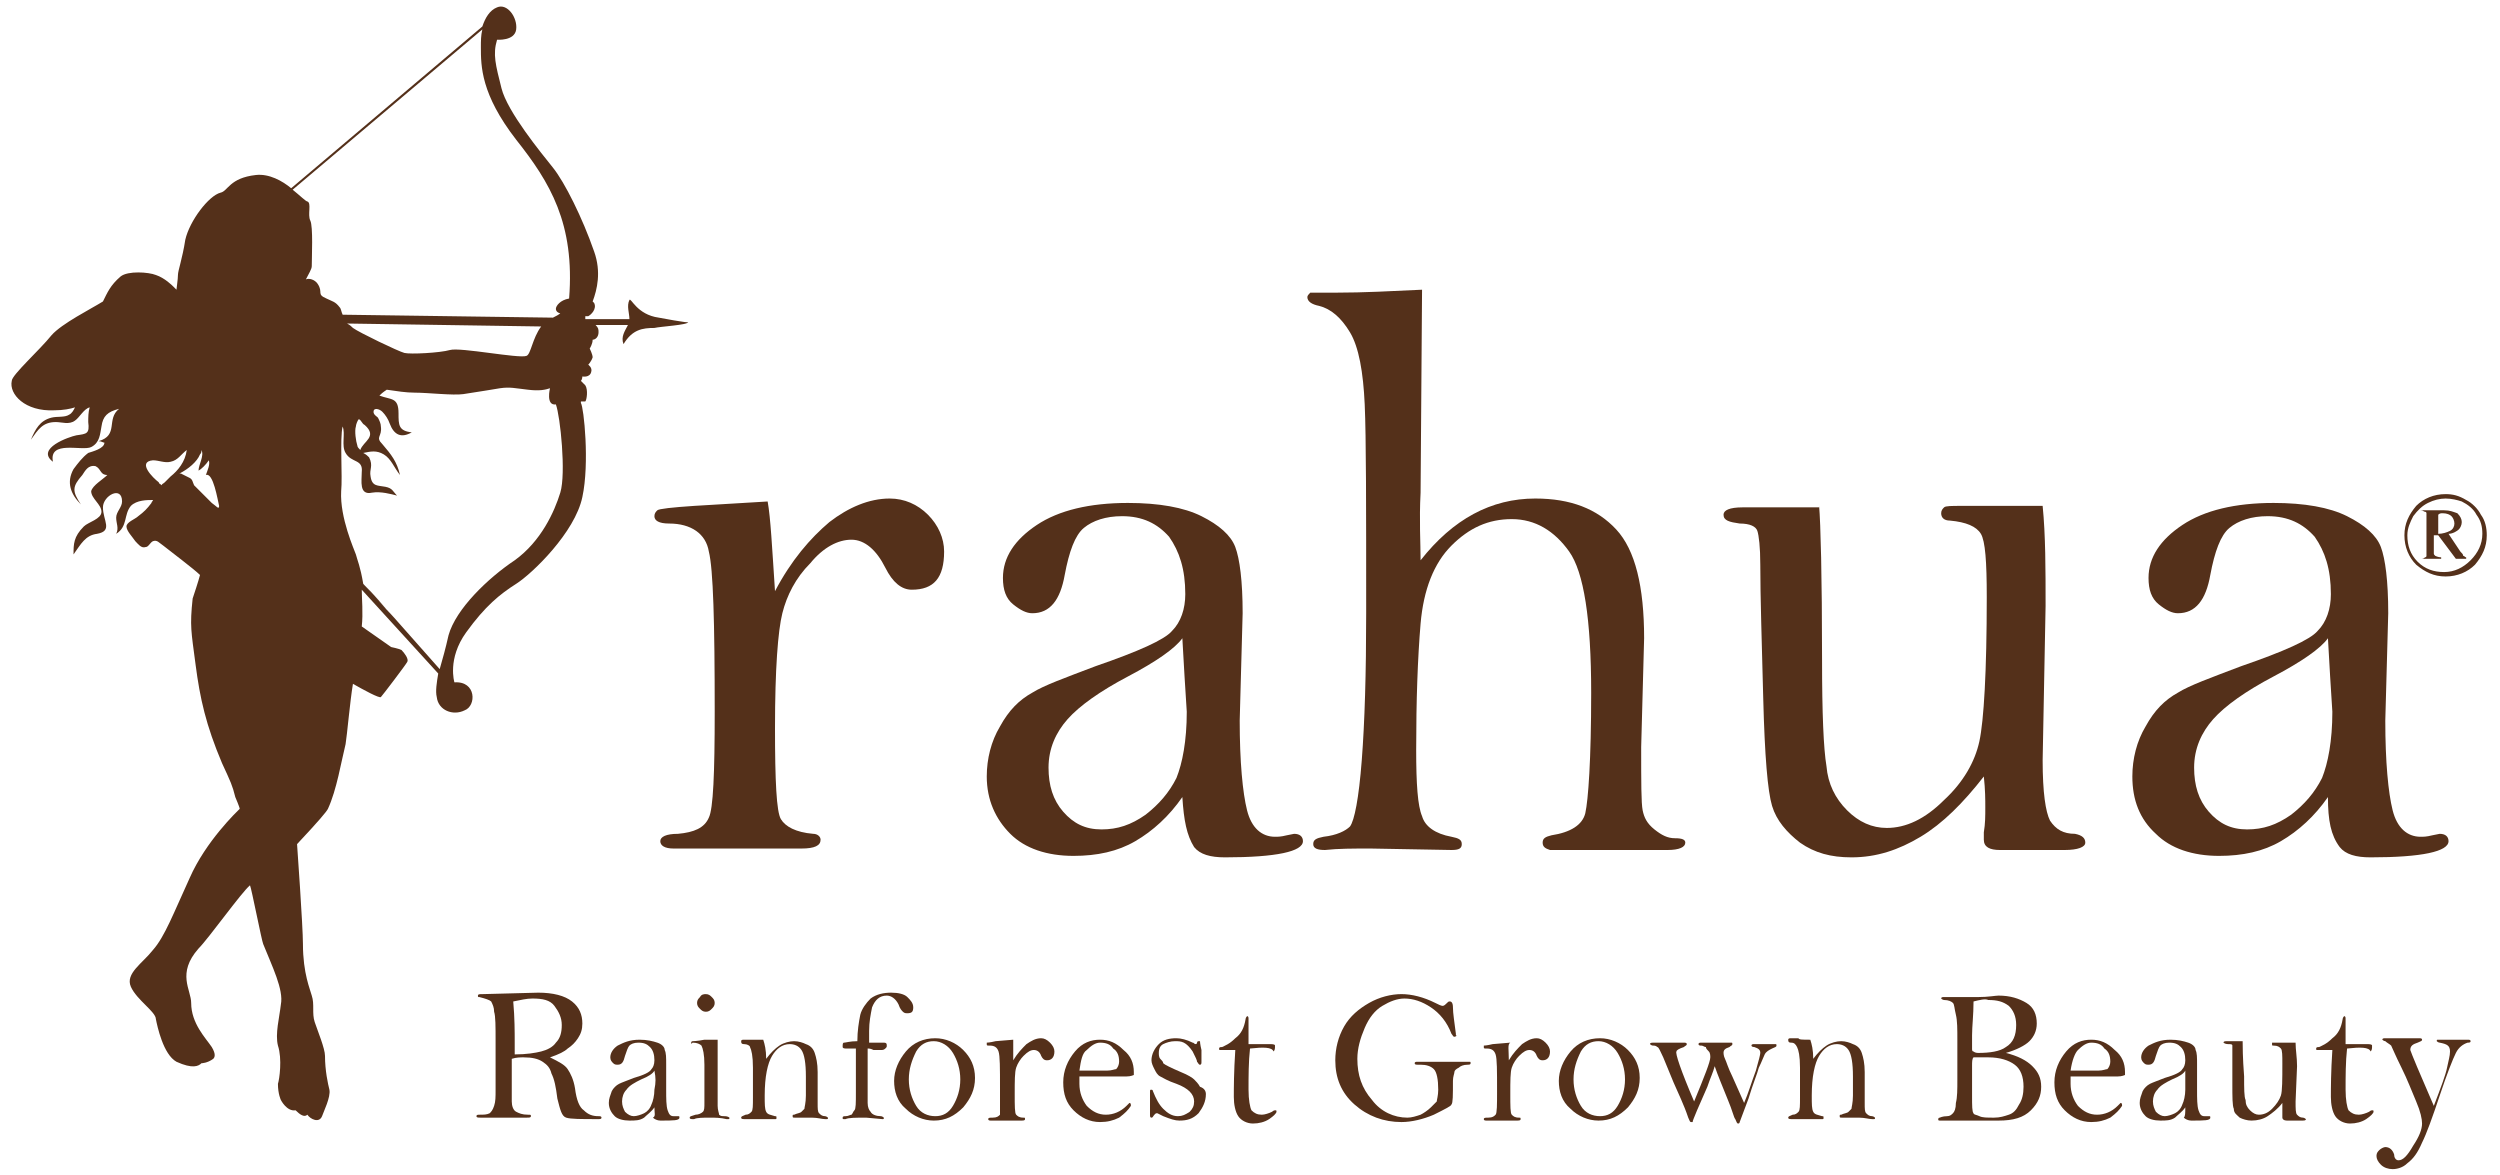 <?xml version="1.0" encoding="utf-8"?>
<!-- Generator: Adobe Illustrator 22.1.0, SVG Export Plug-In . SVG Version: 6.00 Build 0)  -->
<svg version="1.2" baseProfile="tiny" id="Layer_1" xmlns="http://www.w3.org/2000/svg" xmlns:xlink="http://www.w3.org/1999/xlink"
	 x="0px" y="0px" viewBox="0 0 170 79.9" xml:space="preserve">
<g>
	<g>
		<path fill="#54301A" d="M44.8,21.6c-1.5-0.2-1.9-1.4-2-1.2c-0.2,0.4,0,0.9,0,1.3l-3,0c0-0.1,0-0.1,0-0.2l0,0c0.1,0,0.1,0,0.2,0
			c0.2-0.1,0.6-0.5,0.4-0.9c0,0-0.1-0.1-0.1-0.1c0.3-0.8,0.6-2,0.1-3.4c-0.8-2.3-2-4.7-2.8-5.7c-0.8-1-3.1-3.8-3.5-5.4
			c-0.4-1.6-0.6-2.3-0.3-3.3c0,0,1.2,0.1,1.3-0.7c0.1-0.8-0.6-1.8-1.3-1.5c-0.5,0.2-0.8,0.7-1,1.3L19.8,12.8c-0.6-0.5-1.5-1-2.4-0.9
			c-1.8,0.2-1.9,1.1-2.4,1.2c-0.8,0.2-2.1,1.9-2.4,3.2c-0.2,1.3-0.5,2.1-0.5,2.4c0,0.3-0.1,0.9-0.1,1l-0.2-0.2
			c-0.1-0.1-0.6-0.6-1.2-0.8c-0.5-0.2-1.9-0.3-2.4,0.1c-0.7,0.6-0.9,1.1-1.2,1.7c-0.8,0.5-2.8,1.5-3.5,2.3c-0.8,1-2.7,2.7-2.7,3.1
			c-0.2,0.9,0.9,2.1,2.9,2c0.6,0,1.1-0.1,1.4-0.2c-0.1,0.2-0.2,0.4-0.4,0.5c-0.3,0.2-0.8,0.1-1.2,0.2c-0.8,0.2-1.1,0.8-1.4,1.5
			c0.5-0.7,0.8-1.2,1.7-1.2c0.4,0,0.9,0.2,1.3-0.1c0.3-0.2,0.6-0.8,1-0.9c-0.1,0.3-0.1,0.7-0.1,1c0.1,0.8-0.1,0.8-0.8,0.9
			c-0.5,0.1-2.8,0.9-1.6,1.8c-0.3-1.5,2-0.7,2.6-1c0.6-0.3,0.6-0.9,0.7-1.4c0.1-0.7,0.4-1,1.2-1.2c-0.9,0.7,0,1.8-1.4,2.2
			c0.2,0,0.3,0.1,0.4,0.1c0,0.4-0.8,0.6-1.1,0.7c-0.4,0.3-0.7,0.7-1,1.1c-0.5,0.9-0.2,1.7,0.5,2.4c-0.6-0.9-0.6-1.2,0.1-2
			c0.2-0.3,0.4-0.7,0.9-0.6c0.4,0.2,0.3,0.6,0.8,0.6c-0.3,0.3-1,0.7-1.1,1.1c0,0.5,0.7,0.9,0.7,1.4c0,0.5-0.9,0.7-1.2,1
			C5,36.5,5,37,5,37.7c0.5-0.7,0.8-1.3,1.6-1.4C7.7,36.1,7,35.4,7,34.5c0-0.8,1.3-1.5,1.3-0.4c0,0.4-0.4,0.7-0.4,1.1
			c0,0.4,0.2,0.7,0,1.1c0.8-0.5,0.5-1.3,1-1.9C9.3,34,10,34,10.4,34c0,0,0,0,0,0c0,0.1-0.1,0.1-0.1,0.2c-0.3,0.4-0.5,0.6-0.9,0.9
			c-0.2,0.2-0.8,0.4-0.8,0.7c0,0.3,0.4,0.7,0.6,1c0.2,0.2,0.4,0.5,0.7,0.4c0.2,0,0.3-0.3,0.5-0.4c0.3-0.1,0.4,0.1,0.7,0.3
			c0.5,0.4,2.1,1.6,2.5,2c-0.1,0.4-0.4,1.3-0.5,1.6c-0.2,1.9-0.1,2.2,0.2,4.5c0.3,2.3,0.7,4.1,1.8,6.7c0.6,1.3,0.7,1.5,0.9,2.3
			c0,0,0.3,0.7,0.3,0.8c-0.2,0.2-2.3,2.2-3.4,4.7c-1.1,2.4-1.7,4-2.5,4.9c-0.7,0.9-1.9,1.6-1.5,2.5c0.4,0.9,1.7,1.7,1.7,2.2
			c0.1,0.5,0.5,2.4,1.4,2.9c1.1,0.5,1.5,0.3,1.7,0.1c0,0,0.4,0,0.8-0.3c0.1-0.1,0.2-0.3-0.1-0.8c-0.4-0.6-1.4-1.6-1.4-3
			c0-0.9-1-2,0.5-3.7c0.7-0.7,2.9-3.8,3.5-4.3c0.1,0.2,0.8,3.8,0.9,4c0.6,1.5,1.4,3.1,1.2,4.1c-0.1,0.9-0.4,2-0.2,2.8
			c0.3,0.9,0.1,2.3,0,2.6c0,0.7,0.2,1.1,0.2,1.1s0.4,0.8,1,0.7c0.3,0.3,0.6,0.5,0.8,0.3c0.2,0.3,0.8,0.6,1,0.1
			c0.1-0.3,0.6-1.3,0.5-1.8c-0.1-0.4-0.3-1.3-0.3-2.3c0-0.5-0.5-1.7-0.7-2.3c-0.2-0.6,0-1.2-0.2-1.8c-0.1-0.4-0.6-1.5-0.6-3.5
			c0-1.2-0.4-6.8-0.4-6.8c1.5-1.6,2-2.2,2.1-2.4c0.6-1.3,0.9-3.2,1.2-4.4c0.1-0.6,0.3-2.9,0.5-4.1c0.7,0.4,1.8,1,1.9,0.9
			c0.1-0.1,1.7-2.2,1.8-2.4c0.1-0.2-0.2-0.6-0.4-0.8c-0.2-0.1-0.7-0.2-0.7-0.2l-2-1.4c0.1-0.9,0-1.9,0-2.5l5.2,5.7
			c-0.1,0.6-0.2,1.2-0.1,1.6c0.1,0.9,1.1,1.3,1.9,0.9c0.8-0.3,0.8-2-0.7-1.9c0,0-0.5-1.6,0.8-3.4c1.3-1.8,2.3-2.6,3.4-3.3
			c1.1-0.7,4-3.5,4.5-5.9c0.5-2.3,0.1-6.1-0.1-6.4c0,0,0-0.1,0-0.1c0.2,0,0.3,0,0.3,0c0.1-0.1,0.2-0.8,0-1.1
			c-0.1-0.1-0.2-0.2-0.3-0.3c0.1-0.1,0.1-0.3,0.1-0.3s0.5,0.1,0.6-0.3c0.1-0.3-0.2-0.5-0.2-0.5s0.2-0.2,0.3-0.5
			c0-0.2-0.2-0.6-0.2-0.6s0.2-0.3,0.2-0.6c0.2,0,0.4-0.2,0.4-0.5c0-0.2,0-0.3-0.2-0.5c0,0,0,0,0,0l2.2,0c-0.2,0.4-0.5,0.8-0.3,1.3
			c0.6-1,1.3-1.1,2.1-1.1c0.4-0.1,2.3-0.2,2.3-0.4C46.9,22,44.8,21.6,44.8,21.6 M11.6,32.4c-0.1,0.1-0.3,0.3-0.4,0.4
			C11.1,32.9,11,32.9,11,33c-0.1-0.1-0.2-0.1-0.2-0.2c-0.4-0.3-1.5-1.4-0.4-1.5c0.4,0,0.8,0.2,1.2,0.1c0.5-0.1,0.7-0.5,1.1-0.8
			C12.6,31.4,12.1,32,11.6,32.4L11.6,32.4z M14.4,34.2L14.4,34.2L13.2,33c-0.1-0.2-0.1-0.4-0.3-0.5c-0.2-0.1-0.4-0.2-0.6-0.3
			c-0.1,0-0.1,0-0.1,0c0.6-0.3,1.2-0.8,1.4-1.3c0.1-0.1,0.1-0.2,0.1-0.3c0,0,0,0,0,0c0.2,0.4-0.2,1-0.2,1.4c0.2-0.1,0.5-0.4,0.7-0.7
			c0.1,0.3-0.1,0.7-0.2,1c0.5-0.2,0.8,1.7,0.9,2.1C14.9,34.7,14.7,34.4,14.4,34.2 M24.8,39.8c0.6,0.6,1.2,1.3,1.8,2L24.8,39.8
			L24.8,39.8z M38.1,33.5c-0.4,1.3-1.3,3.3-3.1,4.6c-1.8,1.2-4,3.3-4.5,5.1c-0.2,0.9-0.4,1.6-0.6,2.3l-3.1-3.5l-2.1-2.3
			c-0.2-1.2-0.4-1.6-0.5-2c-0.1-0.3-1.1-2.5-1-4.3c0.1-1-0.1-3.6,0.1-4.4c0.2,0.5-0.1,1.3,0.2,1.8c0.4,0.7,1.2,0.4,1.1,1.3
			c0,0.6-0.2,1.6,0.7,1.4c0.6-0.1,1.3,0.1,1.7,0.2c-0.3-0.3-0.3-0.5-0.8-0.6c-0.5-0.1-0.9,0-1-0.7c-0.1-0.5,0.2-0.7-0.1-1.3
			c-0.1-0.1-0.2-0.2-0.4-0.3c0.5-0.1,0.9-0.2,1.4,0.1c0.5,0.3,0.7,0.9,1.1,1.4c-0.2-0.9-0.6-1.4-1.2-2.1c-0.5-0.5,0-0.5-0.1-1.2
			c0-0.2-0.1-0.4-0.2-0.6c-0.1-0.1-0.3-0.2-0.3-0.4c0-0.3,0.4-0.2,0.6,0c0.2,0.2,0.4,0.5,0.5,0.8c0.3,0.8,0.8,1,1.5,0.6
			c-0.9-0.1-0.9-0.5-0.9-1.3c0-1.1-0.5-0.9-1.3-1.2c0.1-0.1,0.2-0.2,0.5-0.4c0.7,0.1,1.3,0.2,1.9,0.2c0.9,0,2.6,0.2,3.3,0.1
			c0.7-0.1,2.5-0.4,2.5-0.4c0.7-0.1,1,0,1.9,0.1c0.8,0.1,1.2,0,1.5-0.1c0,0-0.3,1.2,0.4,1.1C38.1,28.3,38.5,32.2,38.1,33.5
			 M23.3,28.7C23.3,28.8,23.3,28.8,23.3,28.7C23.3,28.8,23.3,28.7,23.3,28.7 M24,22.3c-0.1-0.1-0.2-0.2-0.4-0.3l13.2,0.2
			c-0.6,0.8-0.7,1.9-1,2c-0.5,0.2-4.5-0.6-5.2-0.4c-0.7,0.2-2.7,0.3-3.1,0.2C27.1,23.9,24.4,22.6,24,22.3 M24.5,30.6
			c-0.1-0.1-0.2-0.2-0.2-0.3c-0.1-0.3-0.2-1-0.1-1.3c0-0.1,0.1-0.4,0.2-0.5c0.2,0.1,0.2,0.3,0.4,0.4C25.7,29.7,24.7,30,24.5,30.6
			 M38.7,20.3C38.7,20.3,38.7,20.3,38.7,20.3c-0.6,0.1-0.9,0.5-0.9,0.7c0,0.2,0.2,0.3,0.3,0.3c-0.1,0.1-0.3,0.2-0.5,0.3l-14.3-0.2
			c-0.1-0.2-0.1-0.4-0.2-0.5c-0.3-0.4-0.5-0.4-0.9-0.6c-0.7-0.3-0.2-0.4-0.6-1C21.4,19,21,18.9,20.8,19c0.2-0.4,0.4-0.7,0.4-0.9
			c0-0.6,0.1-2.7-0.1-3.1c-0.2-0.4,0.1-1.2-0.2-1.3c-0.1,0-0.5-0.4-1-0.8L32.8,2c-0.1,0.4-0.1,0.8-0.1,1.2c0,1.3,0,3.2,2.4,6.3
			C37.4,12.4,39.1,15.2,38.7,20.3"/>
		<path fill="#54301A" d="M11.8,25.2C11.8,25.2,11.8,25.2,11.8,25.2C11.8,25.2,11.8,25.2,11.8,25.2C11.8,25.2,11.8,25.2,11.8,25.2"
			/>
	</g>
	<path fill="#54301A" d="M52.7,40.2c1.1-2.1,2.4-3.6,3.7-4.7c1.3-1,2.7-1.6,4.1-1.6c1,0,1.9,0.4,2.6,1.1c0.7,0.7,1.1,1.6,1.1,2.5
		c0,1.8-0.7,2.6-2.2,2.6c-0.7,0-1.3-0.5-1.8-1.5c-0.6-1.2-1.4-1.9-2.3-1.9c-0.9,0-1.9,0.5-2.8,1.6c-1,1-1.6,2.2-1.9,3.4
		c-0.3,1.2-0.5,3.8-0.5,7.8c0,3.6,0.1,5.7,0.4,6.2c0.3,0.5,1,0.9,2.2,1c0.3,0,0.5,0.2,0.5,0.4c0,0.4-0.4,0.6-1.3,0.6h-8.7
		c-0.6,0-0.9-0.2-0.9-0.5c0-0.3,0.4-0.5,1.2-0.5c1.1-0.1,1.8-0.4,2.1-1.1c0.3-0.6,0.4-3,0.4-7.2c0-6.1-0.1-9.7-0.4-10.9
		c-0.2-1.2-1.2-1.9-2.7-1.9c-0.7,0-1-0.2-1-0.5c0-0.2,0.1-0.3,0.2-0.4c0.1-0.1,1-0.2,2.5-0.3l5-0.3C52.4,35.2,52.5,37.2,52.7,40.2"
		/>
	<path fill="#54301A" d="M80.4,54.2c-0.9,1.3-2,2.3-3.2,3c-1.2,0.7-2.6,1-4.2,1c-1.8,0-3.3-0.5-4.3-1.5c-1-1-1.6-2.3-1.6-3.9
		c0-1.2,0.3-2.4,0.9-3.4c0.6-1.1,1.3-1.8,2.2-2.3c0.8-0.5,2.2-1,4.3-1.8c2.9-1,4.7-1.8,5.2-2.4c0.6-0.6,0.9-1.5,0.9-2.5
		c0-1.7-0.4-2.9-1.1-3.9c-0.8-0.9-1.8-1.4-3.2-1.4c-1.1,0-2,0.3-2.6,0.8c-0.6,0.5-1,1.6-1.3,3.2c-0.3,1.7-1,2.6-2.2,2.6
		c-0.4,0-0.8-0.2-1.3-0.6c-0.5-0.4-0.7-1-0.7-1.8c0-1.4,0.8-2.6,2.3-3.6c1.5-1,3.6-1.5,6.2-1.5c2.1,0,3.8,0.3,5,0.9
		c1.2,0.6,2,1.3,2.3,2.1c0.3,0.8,0.5,2.3,0.5,4.5l-0.2,7.3c0,2.8,0.2,4.9,0.5,6.1c0.3,1.2,1,1.8,1.9,1.8c0.2,0,0.4,0,0.8-0.1
		l0.5-0.1c0.4,0,0.6,0.2,0.6,0.5c0,0.7-1.8,1.1-5.3,1.1c-1,0-1.7-0.2-2.1-0.7C80.7,56.8,80.5,55.8,80.4,54.2 M80.4,43.4
		c-0.5,0.7-1.8,1.6-3.7,2.6c-1.9,1-3.3,2-4.1,2.9c-0.8,0.9-1.3,2-1.3,3.3c0,1.2,0.3,2.2,1,3c0.7,0.8,1.5,1.2,2.6,1.2
		c1.1,0,2-0.3,3-1c0.9-0.7,1.6-1.5,2.1-2.5c0.4-1,0.7-2.5,0.7-4.5C80.6,46.9,80.5,45.2,80.4,43.4"/>
	<path fill="#54301A" d="M96.6,38.1c2.2-2.8,4.8-4.2,7.8-4.2c2.4,0,4.2,0.7,5.5,2.1c1.3,1.4,1.9,3.9,1.9,7.4l-0.2,7.4
		c0,2.4,0,3.8,0.1,4.3c0.1,0.5,0.3,0.9,0.8,1.3c0.5,0.4,0.9,0.6,1.4,0.6c0.5,0,0.7,0.1,0.7,0.3c0,0.3-0.4,0.5-1.2,0.5h-8
		c-0.3-0.1-0.5-0.2-0.5-0.5c0-0.3,0.2-0.4,0.6-0.5c1.3-0.2,2.1-0.7,2.3-1.5c0.2-0.9,0.4-3.6,0.4-8.2c0-5-0.5-8.2-1.5-9.6
		c-1-1.4-2.3-2.2-3.9-2.2c-1.6,0-2.9,0.6-4.1,1.8c-1.2,1.2-1.9,3-2.1,5.3c-0.2,2.4-0.3,5.2-0.3,8.6c0,2.3,0.1,3.8,0.4,4.5
		c0.2,0.7,0.9,1.2,2,1.4c0.5,0.1,0.7,0.2,0.7,0.5c0,0.3-0.2,0.4-0.7,0.4l-5.5-0.1c-1.2,0-2.2,0-3.1,0.1c-0.5,0-0.8-0.1-0.8-0.4
		c0-0.3,0.2-0.4,0.7-0.5c0.9-0.1,1.5-0.4,1.8-0.7c0.3-0.4,0.6-1.9,0.8-4.5c0.2-2.6,0.3-5.9,0.3-10c0-7.2,0-12-0.1-14.2
		c-0.1-2.2-0.4-3.9-1-4.9c-0.6-1-1.3-1.6-2.1-1.8c-0.5-0.1-0.8-0.3-0.8-0.6c0-0.1,0.1-0.2,0.2-0.3c0.1,0,0.7,0,1.8,0
		c1.8,0,3.7-0.1,5.8-0.2l-0.1,13.8C96.5,35.4,96.6,36.9,96.6,38.1"/>
	<path fill="#54301A" d="M123.7,34.4c0.1,1.2,0.2,4.7,0.2,10.5c0,3.6,0.1,6,0.3,7.2c0.1,1.2,0.6,2.2,1.4,3c0.8,0.8,1.7,1.2,2.7,1.2
		c1.3,0,2.6-0.6,3.9-1.9c1.3-1.2,2.1-2.6,2.4-4c0.3-1.4,0.5-4.7,0.5-9.8c0-2.4-0.1-3.8-0.4-4.3c-0.3-0.5-1-0.8-2.1-0.9
		c-0.4,0-0.6-0.2-0.6-0.5c0-0.2,0.1-0.3,0.2-0.4c0.1-0.1,0.5-0.1,1.2-0.1h5.5c0.2,2,0.2,4.3,0.2,6.8l-0.2,10.5
		c0,2.2,0.2,3.5,0.5,4.1c0.4,0.6,0.9,0.9,1.7,0.9c0.5,0.1,0.7,0.3,0.7,0.6c0,0.3-0.5,0.5-1.4,0.5H136c-0.7,0-1.1-0.2-1.1-0.7
		c0-0.1,0-0.3,0-0.5c0.1-0.6,0.1-1.1,0.1-1.7c0-0.5,0-1.2-0.1-2.1c-1.4,1.8-2.8,3.2-4.3,4.1c-1.5,0.9-3,1.4-4.7,1.4
		c-1.4,0-2.5-0.3-3.5-1c-0.9-0.7-1.6-1.5-1.9-2.5c-0.3-1-0.5-3.4-0.6-7.3c-0.1-3.9-0.2-6.9-0.2-9.1c0-1.2-0.1-2-0.2-2.3
		c-0.1-0.3-0.5-0.5-1.2-0.5c-0.7-0.1-1.1-0.2-1.1-0.6c0-0.3,0.4-0.5,1.3-0.5H123.7z"/>
	<path fill="#54301A" d="M158.3,54.2c-0.9,1.3-2,2.3-3.2,3c-1.2,0.7-2.6,1-4.2,1c-1.8,0-3.3-0.5-4.3-1.5c-1.1-1-1.6-2.3-1.6-3.9
		c0-1.2,0.3-2.4,0.9-3.4c0.6-1.1,1.3-1.8,2.2-2.3c0.8-0.5,2.2-1,4.3-1.8c2.9-1,4.7-1.8,5.2-2.4c0.6-0.6,0.9-1.5,0.9-2.5
		c0-1.7-0.4-2.9-1.1-3.9c-0.8-0.9-1.8-1.4-3.2-1.4c-1.1,0-2,0.3-2.6,0.8c-0.6,0.5-1,1.6-1.3,3.2c-0.3,1.7-1,2.6-2.2,2.6
		c-0.4,0-0.8-0.2-1.3-0.6c-0.5-0.4-0.7-1-0.7-1.8c0-1.4,0.8-2.6,2.3-3.6c1.5-1,3.6-1.5,6.2-1.5c2.1,0,3.8,0.3,5,0.9
		c1.2,0.6,2,1.3,2.3,2.1c0.3,0.8,0.5,2.3,0.5,4.5l-0.2,7.3c0,2.8,0.2,4.9,0.5,6.1c0.3,1.2,1,1.8,1.9,1.8c0.2,0,0.4,0,0.8-0.1
		l0.5-0.1c0.4,0,0.6,0.2,0.6,0.5c0,0.7-1.8,1.1-5.3,1.1c-1,0-1.7-0.2-2.1-0.7C158.5,56.8,158.3,55.8,158.3,54.2 M158.3,43.4
		c-0.5,0.7-1.8,1.6-3.7,2.6c-1.9,1-3.3,2-4.1,2.9c-0.8,0.9-1.3,2-1.3,3.3c0,1.2,0.3,2.2,1,3c0.7,0.8,1.5,1.2,2.6,1.2
		c1.1,0,2-0.3,3-1c0.9-0.7,1.6-1.5,2.1-2.5c0.4-1,0.7-2.5,0.7-4.5C158.5,46.9,158.4,45.2,158.3,43.4"/>
	<path fill="#54301A" d="M166.3,33.6c0.5,0,0.9,0.1,1.4,0.4c0.4,0.2,0.8,0.6,1,1c0.3,0.4,0.4,0.9,0.4,1.4c0,0.8-0.3,1.4-0.8,2
		c-0.5,0.5-1.2,0.8-2,0.8c-0.8,0-1.4-0.3-2-0.8c-0.5-0.5-0.8-1.2-0.8-2c0-0.8,0.3-1.4,0.8-2C164.8,33.9,165.5,33.6,166.3,33.6
		 M166.3,33.9c-0.4,0-0.8,0.1-1.2,0.3c-0.4,0.2-0.7,0.5-1,0.9c-0.2,0.4-0.4,0.8-0.4,1.3c0,0.7,0.2,1.3,0.7,1.8
		c0.5,0.5,1.1,0.7,1.8,0.7c0.7,0,1.3-0.3,1.8-0.8c0.5-0.5,0.8-1.1,0.8-1.8c0-0.5-0.1-0.9-0.4-1.3c-0.2-0.4-0.6-0.7-1-0.9
		C167.1,34,166.7,33.9,166.3,33.9 M164.7,34.7h1.5c0.4,0,0.6,0.1,0.9,0.2c0.2,0.2,0.3,0.4,0.3,0.6c0,0.2-0.1,0.4-0.2,0.5
		c-0.1,0.1-0.4,0.3-0.7,0.3l0.8,1.2c0.1,0.1,0.2,0.2,0.2,0.3c0.1,0,0.1,0.1,0.2,0.1v0.1h-0.7l-1.2-1.6h-0.3v1.2c0,0.1,0,0.1,0.1,0.2
		c0,0,0.2,0.1,0.4,0.1v0.1h-1.4V38c0.1,0,0.2,0,0.3-0.1c0.1,0,0.1-0.1,0.1-0.1c0-0.1,0-0.2,0-0.4v-2.1c0-0.2,0-0.3,0-0.4
		c0,0,0-0.1-0.1-0.1c-0.1,0-0.1-0.1-0.3-0.1V34.7z M165.7,36.3h0.1c0.3,0,0.6-0.1,0.8-0.2c0.2-0.1,0.3-0.3,0.3-0.5
		c0-0.2-0.1-0.4-0.2-0.5c-0.1-0.1-0.3-0.2-0.6-0.2c-0.1,0-0.2,0-0.3,0.1V36.3z"/>
	<g>
		<path fill="#54301A" d="M37.4,71.9c0.6,0.3,1,0.5,1.2,0.8c0.2,0.3,0.4,0.7,0.5,1.3c0.1,0.8,0.3,1.3,0.6,1.5c0.3,0.3,0.6,0.4,1,0.4
			c0.1,0,0.2,0,0.2,0.1c0,0.1-0.1,0.1-0.2,0.1c-1.2,0-1.9,0-2.2-0.1c-0.3-0.1-0.4-0.5-0.6-1.3c-0.1-0.8-0.2-1.3-0.4-1.7
			c-0.1-0.4-0.3-0.6-0.6-0.8c-0.3-0.2-0.7-0.3-1.3-0.3c-0.2,0-0.5,0-0.8,0.1c0,0.3,0,0.5,0,0.8c0,1.1,0,1.8,0,2.1s0.1,0.6,0.3,0.7
			c0.2,0.1,0.4,0.2,0.8,0.2c0.2,0,0.2,0,0.2,0.1c0,0.1-0.1,0.1-0.3,0.1h-3.1c-0.2,0-0.3,0-0.3-0.1c0-0.1,0.1-0.1,0.2-0.1
			c0.3,0,0.5,0,0.7-0.1c0.1-0.1,0.2-0.2,0.3-0.5s0.1-0.6,0.1-1.1l0-1.3l0-2c0-1,0-1.7-0.1-2c0-0.3-0.1-0.5-0.2-0.7
			c-0.1-0.1-0.4-0.2-0.8-0.3c-0.1,0-0.1,0-0.1-0.1c0-0.1,0.1-0.1,0.3-0.1l3.8-0.1c1,0,1.8,0.2,2.3,0.6c0.5,0.4,0.7,0.9,0.7,1.5
			c0,0.4-0.1,0.7-0.3,1c-0.2,0.3-0.4,0.5-0.7,0.7C38.4,71.5,38,71.7,37.4,71.9z M35,71.7c0.8,0,1.4-0.1,1.8-0.2
			c0.4-0.1,0.8-0.3,1-0.6c0.3-0.3,0.4-0.7,0.4-1.2c0-0.5-0.2-0.9-0.5-1.3c-0.3-0.4-0.8-0.5-1.5-0.5c-0.4,0-0.8,0.1-1.3,0.2
			C35,69.2,35,70.2,35,70.9C35,71.1,35,71.4,35,71.7z"/>
		<path fill="#54301A" d="M44.5,75.3c-0.2,0.3-0.5,0.5-0.7,0.7c-0.3,0.2-0.6,0.2-1,0.2c-0.4,0-0.8-0.1-1-0.3
			c-0.2-0.2-0.4-0.5-0.4-0.9c0-0.3,0.1-0.5,0.2-0.8c0.1-0.2,0.3-0.4,0.5-0.5c0.2-0.1,0.5-0.2,1-0.4c0.7-0.2,1.1-0.4,1.2-0.6
			c0.1-0.1,0.2-0.3,0.2-0.6c0-0.4-0.1-0.7-0.3-0.9c-0.2-0.2-0.4-0.3-0.8-0.3c-0.3,0-0.5,0.1-0.6,0.2c-0.1,0.1-0.2,0.4-0.3,0.7
			c-0.1,0.4-0.2,0.6-0.5,0.6c-0.1,0-0.2,0-0.3-0.1c-0.1-0.1-0.2-0.2-0.2-0.4c0-0.3,0.2-0.6,0.5-0.8c0.4-0.2,0.8-0.4,1.5-0.4
			c0.5,0,0.9,0.1,1.2,0.2c0.3,0.1,0.5,0.3,0.5,0.5c0.1,0.2,0.1,0.5,0.1,1l0,1.7c0,0.6,0,1.1,0.1,1.4c0.1,0.3,0.2,0.4,0.4,0.4
			c0,0,0.1,0,0.2,0l0.1,0c0.1,0,0.1,0,0.1,0.1c0,0.2-0.4,0.2-1.3,0.2c-0.2,0-0.4-0.1-0.5-0.2C44.6,75.9,44.5,75.7,44.5,75.3z
			 M44.5,72.8c-0.1,0.2-0.4,0.4-0.9,0.6c-0.4,0.2-0.8,0.4-1,0.7c-0.2,0.2-0.3,0.5-0.3,0.8c0,0.3,0.1,0.5,0.2,0.7
			c0.2,0.2,0.4,0.3,0.6,0.3c0.2,0,0.5-0.1,0.7-0.2c0.2-0.1,0.4-0.3,0.5-0.6c0.1-0.2,0.2-0.6,0.2-1C44.6,73.6,44.6,73.3,44.5,72.8z"
			/>
		<path fill="#54301A" d="M48.8,70.7l0,1.4l0,1.3v1l0,0.8c0,0.3,0.1,0.5,0.1,0.6c0.1,0.1,0.2,0.1,0.4,0.1c0.2,0,0.3,0.1,0.3,0.1
			c0,0.1,0,0.1-0.1,0.1c0,0-0.1,0-0.1,0c-0.4-0.1-0.8-0.1-1.1-0.1c-0.5,0-0.9,0-1.1,0.1c0,0-0.1,0-0.1,0c-0.1,0-0.2,0-0.2-0.1
			s0.1-0.1,0.4-0.2c0.2,0,0.4-0.1,0.5-0.2c0.1-0.1,0.1-0.3,0.1-0.6l0-2.6c0-0.7-0.1-1.1-0.2-1.3c-0.1-0.1-0.3-0.2-0.6-0.2
			C47,71,47,71,47,70.9c0,0,0-0.1,0.1-0.1c0,0,0.3,0,0.8-0.1C48.2,70.7,48.6,70.7,48.8,70.7z M48,67.6c0.2,0,0.3,0.1,0.4,0.2
			c0.1,0.1,0.2,0.2,0.2,0.4c0,0.2-0.1,0.3-0.2,0.4c-0.1,0.1-0.2,0.2-0.4,0.2c-0.2,0-0.3-0.1-0.4-0.2c-0.1-0.1-0.2-0.2-0.2-0.4
			c0-0.2,0.1-0.3,0.2-0.4C47.7,67.6,47.9,67.6,48,67.6z"/>
		<path fill="#54301A" d="M51.9,70.7c0.1,0.3,0.2,0.7,0.2,1.3c0.3-0.4,0.6-0.7,0.9-0.9c0.3-0.2,0.7-0.3,1-0.3c0.3,0,0.6,0.1,0.8,0.2
			c0.3,0.1,0.5,0.3,0.6,0.6c0.1,0.3,0.2,0.7,0.2,1.3l0,2.1c0,0.4,0,0.6,0.1,0.7c0.1,0.1,0.2,0.2,0.4,0.2c0.1,0,0.2,0.1,0.2,0.1
			c0,0.1,0,0.1-0.1,0.1c0,0-0.1,0-0.1,0c-0.2,0-0.5-0.1-0.9-0.1c-0.3,0-0.7,0-1.1,0c-0.2,0-0.2,0-0.2-0.1c0-0.1,0-0.1,0.1-0.1
			c0.2-0.1,0.4-0.1,0.5-0.2c0.1-0.1,0.1-0.1,0.2-0.2c0-0.1,0.1-0.4,0.1-0.9c0-0.5,0-0.9,0-1.3c0-0.9-0.1-1.5-0.3-1.8
			c-0.2-0.3-0.5-0.4-0.8-0.4c-0.5,0-0.9,0.3-1.2,0.8c-0.3,0.5-0.5,1.4-0.5,2.7c0,0.6,0,0.9,0.1,1.1c0.1,0.2,0.3,0.2,0.6,0.3
			c0.1,0,0.1,0,0.1,0.1c0,0.1,0,0.1-0.1,0.1l-0.3,0c-0.1,0-0.5,0-1.2,0l-0.5,0c-0.2,0-0.3,0-0.3-0.1c0-0.1,0.1-0.1,0.3-0.2
			c0.2,0,0.3-0.1,0.4-0.2c0.1-0.1,0.1-0.4,0.1-1c0-0.5,0-1.2,0-2c0-0.8-0.1-1.2-0.2-1.4C51,71.1,50.8,71,50.6,71
			c-0.2,0-0.2-0.1-0.2-0.2c0-0.1,0.1-0.1,0.2-0.1l0.5,0C51.1,70.7,51.4,70.7,51.9,70.7z"/>
		<path fill="#54301A" d="M59,71.3c0,0.2,0,0.7,0,1.6c0,1.2,0,1.9,0,2.1c0,0.3,0.1,0.5,0.2,0.6c0.1,0.2,0.4,0.3,0.7,0.3
			c0.1,0,0.2,0.1,0.2,0.1c0,0.1,0,0.1-0.1,0.1l-1.1-0.1c-0.7,0-1.2,0-1.4,0.1h-0.1c-0.1,0-0.1,0-0.1-0.1c0-0.1,0.1-0.1,0.2-0.1
			c0.2,0,0.3-0.1,0.4-0.1c0.1-0.1,0.1-0.2,0.2-0.3s0.1-0.5,0.1-1.2c0-0.7,0-1.4,0-2.1c0-0.3,0-0.6,0-0.9c-0.3,0-0.6,0-0.7,0
			c-0.2,0-0.2-0.1-0.2-0.1c0-0.2,0-0.3,0.1-0.3c0.1,0,0.4-0.1,0.9-0.1c0-0.7,0.1-1.3,0.2-1.8c0.1-0.4,0.4-0.8,0.7-1.1
			c0.4-0.3,0.9-0.4,1.4-0.4c0.5,0,0.9,0.1,1.1,0.3c0.2,0.2,0.4,0.4,0.4,0.7c0,0.3-0.1,0.4-0.4,0.4c-0.1,0-0.2,0-0.3-0.1
			c-0.1-0.1-0.2-0.2-0.3-0.5c-0.2-0.4-0.5-0.6-0.8-0.6c-0.5,0-0.8,0.3-1,0.8c-0.1,0.5-0.2,1-0.2,1.6c0,0.2,0,0.5,0,0.8
			c0.1,0,0.2,0,0.3,0c0.3,0,0.6,0,0.7,0c0.2,0,0.2,0.1,0.2,0.2c0,0.1,0,0.1-0.1,0.2c-0.1,0.1-0.2,0.1-0.3,0.1c-0.2,0-0.3,0-0.5,0
			C59.2,71.3,59.1,71.3,59,71.3z"/>
		<path fill="#54301A" d="M60.8,73.5c0-0.7,0.3-1.4,0.8-2c0.5-0.6,1.2-0.9,2-0.9c0.7,0,1.4,0.3,1.9,0.8c0.5,0.5,0.8,1.1,0.8,1.9
			c0,0.8-0.3,1.4-0.8,2c-0.6,0.6-1.2,0.9-2,0.9c-0.7,0-1.4-0.3-1.9-0.8C61,74.9,60.8,74.2,60.8,73.5z M61.8,73.4
			c0,0.7,0.2,1.3,0.5,1.8c0.3,0.5,0.8,0.7,1.3,0.7c0.5,0,0.9-0.2,1.2-0.7c0.3-0.5,0.5-1.1,0.5-1.8c0-0.7-0.2-1.3-0.5-1.8
			c-0.3-0.5-0.8-0.8-1.3-0.8c-0.5,0-0.9,0.2-1.2,0.7C62,72.1,61.8,72.7,61.8,73.4z"/>
		<path fill="#54301A" d="M68.9,72.1c0.3-0.5,0.6-0.8,0.9-1.1c0.3-0.2,0.6-0.4,1-0.4c0.2,0,0.4,0.1,0.6,0.3c0.2,0.2,0.3,0.4,0.3,0.6
			c0,0.4-0.2,0.6-0.5,0.6c-0.2,0-0.3-0.1-0.4-0.3c-0.1-0.3-0.3-0.4-0.5-0.4c-0.2,0-0.4,0.1-0.7,0.4c-0.2,0.2-0.4,0.5-0.5,0.8
			c-0.1,0.3-0.1,0.9-0.1,1.8c0,0.8,0,1.3,0.1,1.4c0.1,0.1,0.2,0.2,0.5,0.2c0.1,0,0.1,0,0.1,0.1c0,0.1-0.1,0.1-0.3,0.1h-2
			c-0.1,0-0.2,0-0.2-0.1c0-0.1,0.1-0.1,0.3-0.1c0.3,0,0.4-0.1,0.5-0.2C68,75.5,68,75,68,74c0-1.4,0-2.2-0.1-2.5
			c-0.1-0.3-0.3-0.4-0.6-0.4c-0.2,0-0.2,0-0.2-0.1c0,0,0-0.1,0-0.1c0,0,0.2,0,0.6-0.1l1.2-0.1C68.9,71,68.9,71.4,68.9,72.1z"/>
		<path fill="#54301A" d="M73.4,73.2c0,0.2,0,0.4,0,0.5c0,0.6,0.2,1.1,0.5,1.5c0.4,0.4,0.8,0.6,1.3,0.6c0.5,0,1-0.2,1.4-0.6
			c0.1-0.1,0.2-0.2,0.2-0.2c0.1,0,0.1,0.1,0.1,0.2c-0.2,0.3-0.4,0.5-0.8,0.8c-0.4,0.2-0.8,0.3-1.3,0.3c-0.7,0-1.3-0.3-1.8-0.8
			c-0.5-0.5-0.7-1.1-0.7-1.9c0-0.8,0.3-1.5,0.8-2.1c0.5-0.6,1.1-0.8,1.7-0.8c0.6,0,1.1,0.2,1.6,0.7c0.5,0.4,0.7,0.9,0.7,1.5
			c0,0.1,0,0.2,0,0.2c0,0-0.2,0.1-0.5,0.1L73.4,73.2z M73.4,72.8c0.6,0,1.1,0,1.6,0l0.3,0c0.3,0,0.5-0.1,0.6-0.1
			c0.1-0.1,0.2-0.3,0.2-0.5c0-0.4-0.1-0.7-0.4-0.9c-0.2-0.3-0.5-0.4-0.9-0.4c-0.3,0-0.6,0.2-0.9,0.5C73.6,71.6,73.5,72.1,73.4,72.8z
			"/>
		<path fill="#54301A" d="M82,74.4c0,0.5-0.2,0.9-0.5,1.3c-0.4,0.4-0.8,0.5-1.3,0.5c-0.3,0-0.6-0.1-1.1-0.3
			c-0.2-0.1-0.4-0.2-0.4-0.2c-0.1,0-0.1,0-0.2,0.1c-0.1,0.1-0.1,0.2-0.2,0.2c-0.1,0-0.1-0.1-0.1-0.2c0-0.1,0-0.4,0-0.8
			c0-0.4,0-0.6,0-0.7c0-0.2,0-0.2,0.1-0.2c0,0,0.1,0,0.1,0.1c0.2,0.5,0.4,0.9,0.7,1.2c0.3,0.3,0.6,0.5,1,0.5c0.3,0,0.5-0.1,0.8-0.3
			c0.2-0.2,0.3-0.4,0.3-0.7c0-0.5-0.4-0.9-1.2-1.2c-0.6-0.2-0.9-0.4-1.1-0.5c-0.2-0.1-0.3-0.3-0.4-0.5c-0.1-0.2-0.2-0.4-0.2-0.6
			c0-0.4,0.2-0.8,0.5-1.1c0.3-0.3,0.7-0.4,1.2-0.4c0.3,0,0.7,0.1,1.1,0.3c0.1,0,0.1,0.1,0.2,0.1c0,0,0.1,0,0.1-0.1
			c0-0.1,0.1-0.1,0.1-0.1c0,0,0.1,0,0.1,0c0,0,0,0.2,0.1,0.6c0,0.3,0,0.6,0,0.8c0,0.1,0,0.2-0.1,0.2c-0.1,0-0.1-0.1-0.2-0.2
			c0-0.1-0.1-0.3-0.3-0.7c-0.2-0.3-0.4-0.5-0.6-0.6s-0.4-0.1-0.6-0.1c-0.3,0-0.6,0.1-0.8,0.2c-0.2,0.1-0.3,0.3-0.3,0.6
			c0,0.1,0,0.3,0.1,0.4c0.1,0.1,0.2,0.2,0.2,0.3c0.1,0.1,0.5,0.3,1.2,0.6c0.5,0.2,0.8,0.4,0.9,0.5c0.1,0.1,0.3,0.3,0.4,0.5
			C81.9,74,82,74.2,82,74.4z"/>
		<path fill="#54301A" d="M85,71.3c-0.1,0.9-0.1,1.9-0.1,2.8c0,0.7,0.1,1.2,0.2,1.4c0.2,0.2,0.4,0.3,0.7,0.3c0.2,0,0.5-0.1,0.7-0.2
			c0.1-0.1,0.2-0.1,0.2-0.1c0.1,0,0.1,0,0.1,0.1c0,0.1-0.2,0.3-0.5,0.5c-0.3,0.2-0.7,0.3-1.1,0.3c-0.4,0-0.8-0.2-1-0.5
			c-0.2-0.3-0.3-0.8-0.3-1.3c0-0.6,0-1.7,0.1-3.2c0,0-0.2,0-0.6,0l-0.4,0c-0.1,0-0.1,0-0.1-0.1c0-0.1,0.1-0.1,0.2-0.1
			c0.2-0.1,0.5-0.2,0.9-0.6c0.4-0.3,0.6-0.7,0.7-1.3c0-0.1,0.1-0.2,0.1-0.2c0.1,0,0.1,0.1,0.1,0.2c0,0,0,0.1,0,0.1
			c0,0.2,0,0.4,0,0.6l0,1l1.4,0c0.2,0,0.4,0,0.4,0.1c0,0.2,0,0.3-0.1,0.4C86.5,71.2,85.9,71.2,85,71.3z"/>
		<path fill="#54301A" d="M98.9,70.5c-0.1,0-0.1-0.1-0.2-0.2c-0.3-0.8-0.8-1.4-1.4-1.8s-1.2-0.6-1.8-0.6c-0.5,0-1,0.2-1.5,0.5
			c-0.5,0.3-0.9,0.8-1.2,1.5c-0.3,0.7-0.5,1.4-0.5,2.1c0,1.1,0.3,2,1,2.8c0.6,0.8,1.5,1.2,2.4,1.2c0.3,0,0.6-0.1,0.9-0.2
			c0.2-0.1,0.5-0.3,0.7-0.5c0.2-0.2,0.3-0.3,0.4-0.4c0-0.1,0.1-0.4,0.1-0.8c0-0.7-0.1-1.2-0.3-1.4c-0.2-0.2-0.5-0.3-0.9-0.3l-0.2,0
			c-0.1,0-0.2,0-0.2-0.1c0-0.1,0.1-0.1,0.2-0.1l0.3,0l1.4,0l1.8,0c0.1,0,0.1,0,0.1,0.1c0,0.1-0.1,0.1-0.2,0.1
			c-0.3,0-0.5,0.1-0.6,0.2c-0.2,0.1-0.3,0.2-0.3,0.3c0,0.1-0.1,0.3-0.1,0.6c0,1,0,1.5-0.1,1.6c0,0.1-0.4,0.3-1.2,0.7
			c-0.7,0.3-1.5,0.5-2.2,0.5c-1.2,0-2.3-0.4-3.2-1.2c-0.9-0.8-1.3-1.8-1.3-3c0-0.8,0.2-1.6,0.6-2.3c0.4-0.7,1-1.2,1.7-1.6
			c0.7-0.4,1.5-0.6,2.2-0.6c0.7,0,1.5,0.2,2.3,0.6c0.2,0.1,0.4,0.2,0.5,0.2c0.1,0,0.2-0.1,0.3-0.2c0.1-0.1,0.1-0.1,0.2-0.1
			c0.1,0,0.2,0.1,0.2,0.4c0,0.4,0.1,1,0.2,1.8c0,0,0,0.1,0,0.1C99.1,70.4,99,70.5,98.9,70.5z"/>
		<path fill="#54301A" d="M102.6,72.1c0.3-0.5,0.6-0.8,0.9-1.1c0.3-0.2,0.6-0.4,1-0.4c0.2,0,0.4,0.1,0.6,0.3
			c0.2,0.2,0.3,0.4,0.3,0.6c0,0.4-0.2,0.6-0.5,0.6c-0.2,0-0.3-0.1-0.4-0.3c-0.1-0.3-0.3-0.4-0.5-0.4c-0.2,0-0.4,0.1-0.7,0.4
			c-0.2,0.2-0.4,0.5-0.5,0.8s-0.1,0.9-0.1,1.8c0,0.8,0,1.3,0.1,1.4c0.1,0.1,0.2,0.2,0.5,0.2c0.1,0,0.1,0,0.1,0.1
			c0,0.1-0.1,0.1-0.3,0.1h-2c-0.1,0-0.2,0-0.2-0.1c0-0.1,0.1-0.1,0.3-0.1c0.3,0,0.4-0.1,0.5-0.2c0.1-0.1,0.1-0.7,0.1-1.6
			c0-1.4,0-2.2-0.1-2.5c-0.1-0.3-0.3-0.4-0.6-0.4c-0.2,0-0.2,0-0.2-0.1c0,0,0-0.1,0-0.1c0,0,0.2,0,0.6-0.1l1.2-0.1
			C102.5,71,102.6,71.4,102.6,72.1z"/>
		<path fill="#54301A" d="M106,73.5c0-0.7,0.3-1.4,0.8-2c0.5-0.6,1.2-0.9,2-0.9c0.7,0,1.4,0.3,1.9,0.8c0.5,0.5,0.8,1.1,0.8,1.9
			c0,0.8-0.3,1.4-0.8,2c-0.6,0.6-1.2,0.9-2,0.9c-0.7,0-1.4-0.3-1.9-0.8C106.2,74.9,106,74.2,106,73.5z M107,73.4
			c0,0.7,0.2,1.3,0.5,1.8c0.3,0.5,0.8,0.7,1.3,0.7c0.5,0,0.9-0.2,1.2-0.7c0.3-0.5,0.5-1.1,0.5-1.8c0-0.7-0.2-1.3-0.5-1.8
			c-0.3-0.5-0.8-0.8-1.3-0.8c-0.5,0-0.9,0.2-1.2,0.7C107.2,72.1,107,72.7,107,73.4z"/>
		<path fill="#54301A" d="M115.2,74.9c0.7-1.7,1.1-2.7,1.1-3c0-0.1,0-0.3-0.1-0.4c-0.1-0.1-0.2-0.2-0.2-0.3c-0.1,0-0.2-0.1-0.3-0.1
			c-0.1,0-0.2,0-0.2-0.1c0-0.1,0.1-0.1,0.2-0.1l1.1,0c0.5,0,0.8,0,0.9,0s0.1,0,0.1,0.1c0,0.1-0.1,0.1-0.2,0.2
			c-0.3,0.1-0.4,0.2-0.4,0.4c0,0,0,0.2,0.1,0.4c0.1,0.2,0.2,0.6,0.5,1.2l0.8,1.8c0.3-0.7,0.5-1.4,0.8-2.2c0.2-0.7,0.3-1.1,0.3-1.2
			c0-0.2-0.1-0.3-0.4-0.4c-0.2,0-0.2-0.1-0.2-0.1c0-0.1,0.1-0.1,0.2-0.1c0.1,0,0.4,0,0.9,0c0.3,0,0.5,0,0.5,0c0.1,0,0.1,0,0.1,0.1
			s-0.1,0.1-0.3,0.2c-0.2,0.1-0.4,0.2-0.5,0.4c-0.1,0.2-0.2,0.5-0.4,0.9c-0.1,0.4-0.4,1.1-0.7,2.1l-0.6,1.6c0,0.1-0.1,0.1-0.1,0.1
			c-0.1,0-0.1-0.1-0.2-0.3c-0.1-0.1-0.2-0.6-0.5-1.3c-0.4-1-0.7-1.7-0.9-2.3l0,0c-0.1,0.4-0.3,0.8-0.5,1.4l-0.7,1.6
			c-0.2,0.5-0.3,0.7-0.3,0.8c0,0-0.1,0-0.1,0c-0.1,0-0.1-0.1-0.2-0.3c-0.3-0.9-0.7-1.7-1-2.4l-0.7-1.7c-0.2-0.4-0.3-0.7-0.4-0.7
			c-0.1-0.1-0.2-0.1-0.3-0.1c-0.1,0-0.2-0.1-0.2-0.1c0-0.1,0.1-0.1,0.3-0.1l1.4,0l0.6,0c0.1,0,0.2,0,0.2,0.1c0,0.1-0.1,0.1-0.2,0.2
			c-0.3,0.1-0.5,0.2-0.5,0.3C113.9,71.6,114.3,72.8,115.2,74.9z"/>
		<path fill="#54301A" d="M123.1,70.7c0.1,0.3,0.2,0.7,0.2,1.3c0.3-0.4,0.6-0.7,0.9-0.9c0.3-0.2,0.7-0.3,1-0.3
			c0.3,0,0.6,0.1,0.8,0.2c0.3,0.1,0.5,0.3,0.6,0.6c0.1,0.3,0.2,0.7,0.2,1.3l0,2.1c0,0.4,0,0.6,0.1,0.7c0.1,0.1,0.2,0.2,0.4,0.2
			c0.1,0,0.2,0.1,0.2,0.1c0,0.1,0,0.1-0.1,0.1c0,0-0.1,0-0.1,0c-0.2,0-0.5-0.1-0.9-0.1c-0.3,0-0.7,0-1.1,0c-0.2,0-0.2,0-0.2-0.1
			c0-0.1,0-0.1,0.1-0.1c0.2-0.1,0.4-0.1,0.5-0.2c0.1-0.1,0.1-0.1,0.2-0.2c0-0.1,0.1-0.4,0.1-0.9c0-0.5,0-0.9,0-1.3
			c0-0.9-0.1-1.5-0.3-1.8c-0.2-0.3-0.5-0.4-0.8-0.4c-0.5,0-0.9,0.3-1.2,0.8c-0.3,0.5-0.5,1.4-0.5,2.7c0,0.6,0,0.9,0.1,1.1
			c0.1,0.2,0.3,0.2,0.6,0.3c0.1,0,0.1,0,0.1,0.1c0,0.1,0,0.1-0.1,0.1l-0.3,0c-0.1,0-0.5,0-1.2,0l-0.5,0c-0.2,0-0.3,0-0.3-0.1
			c0-0.1,0.1-0.1,0.3-0.2c0.2,0,0.3-0.1,0.4-0.2c0.1-0.1,0.1-0.4,0.1-1c0-0.5,0-1.2,0-2c0-0.8-0.1-1.2-0.2-1.4
			c-0.1-0.2-0.2-0.3-0.4-0.3c-0.2,0-0.2-0.1-0.2-0.2c0-0.1,0.1-0.1,0.2-0.1l0.5,0C122.3,70.7,122.6,70.7,123.1,70.7z"/>
		<path fill="#54301A" d="M136.4,71.6c0.8,0.2,1.4,0.5,1.8,0.9c0.4,0.4,0.6,0.8,0.6,1.4c0,0.6-0.2,1.1-0.7,1.6
			c-0.5,0.5-1.2,0.7-2.2,0.7c-0.2,0-0.5,0-0.9,0c-0.2,0-0.4,0-0.4,0c-1.3,0-2.2,0-2.6,0c-0.2,0-0.2,0-0.2-0.1c0,0,0-0.1,0.1-0.1
			c0,0,0.2-0.1,0.5-0.1c0.2,0,0.3-0.1,0.4-0.2c0.1-0.1,0.2-0.3,0.2-0.7c0.1-0.4,0.1-0.9,0.1-1.6c0-0.7,0-1.2,0-1.7c0-0.4,0-0.7,0-1
			c0-0.7,0-1.3-0.1-1.7c-0.1-0.4-0.1-0.7-0.2-0.8c-0.1-0.1-0.3-0.2-0.6-0.2c-0.1,0-0.2-0.1-0.2-0.1c0-0.1,0.1-0.1,0.2-0.1l1.2,0
			c0.4,0,0.7,0,1.1,0c0.7,0,1.2-0.1,1.4-0.1c0.8,0,1.4,0.2,1.9,0.5c0.5,0.3,0.7,0.8,0.7,1.4c0,0.5-0.2,0.9-0.5,1.2
			S137.1,71.4,136.4,71.6z M134.2,71.9c-0.1,0.1-0.1,0.3-0.1,0.6l0,2c0,0.7,0,1.1,0.1,1.2c0,0.1,0.2,0.1,0.4,0.2
			c0.2,0.1,0.5,0.1,1,0.1c0.4,0,0.7-0.1,1-0.2c0.3-0.1,0.5-0.3,0.7-0.7c0.2-0.3,0.3-0.7,0.3-1.2c0-0.7-0.2-1.2-0.6-1.5
			c-0.4-0.3-1-0.5-1.8-0.5C134.8,71.9,134.5,71.9,134.2,71.9z M134.2,68.1c0,0.9-0.1,1.7-0.1,2.3l0,0.9c0,0.1,0,0.2,0.1,0.2
			c0,0,0.1,0.1,0.3,0.1c0.8,0,1.5-0.1,1.9-0.4c0.5-0.3,0.7-0.8,0.7-1.5c0-0.6-0.2-1-0.5-1.3c-0.4-0.3-0.8-0.4-1.4-0.4
			C135,67.9,134.6,68,134.2,68.1z"/>
		<path fill="#54301A" d="M140.8,73.2c0,0.2,0,0.4,0,0.5c0,0.6,0.2,1.1,0.5,1.5c0.4,0.4,0.8,0.6,1.3,0.6c0.5,0,1-0.2,1.4-0.6
			c0.1-0.1,0.2-0.2,0.2-0.2c0.1,0,0.1,0.1,0.1,0.2c-0.2,0.3-0.4,0.5-0.8,0.8c-0.4,0.2-0.8,0.3-1.3,0.3c-0.7,0-1.3-0.3-1.8-0.8
			c-0.5-0.5-0.7-1.1-0.7-1.9c0-0.8,0.3-1.5,0.8-2.1c0.5-0.6,1.1-0.8,1.7-0.8c0.6,0,1.1,0.2,1.6,0.7c0.5,0.4,0.7,0.9,0.7,1.5
			c0,0.1,0,0.2,0,0.2c0,0-0.2,0.1-0.5,0.1L140.8,73.2z M140.8,72.8c0.6,0,1.1,0,1.6,0l0.3,0c0.3,0,0.5-0.1,0.6-0.1
			c0.1-0.1,0.2-0.3,0.2-0.5c0-0.4-0.1-0.7-0.4-0.9c-0.2-0.3-0.5-0.4-0.9-0.4c-0.3,0-0.6,0.2-0.9,0.5
			C141.1,71.6,140.9,72.1,140.8,72.8z"/>
		<path fill="#54301A" d="M148.6,75.3c-0.2,0.3-0.5,0.5-0.7,0.7c-0.3,0.2-0.6,0.2-1,0.2c-0.4,0-0.8-0.1-1-0.3
			c-0.2-0.2-0.4-0.5-0.4-0.9c0-0.3,0.1-0.5,0.2-0.8c0.1-0.2,0.3-0.4,0.5-0.5c0.2-0.1,0.5-0.2,1-0.4c0.7-0.2,1.1-0.4,1.2-0.6
			c0.1-0.1,0.2-0.3,0.2-0.6c0-0.4-0.1-0.7-0.3-0.9c-0.2-0.2-0.4-0.3-0.8-0.3c-0.3,0-0.5,0.1-0.6,0.2c-0.1,0.1-0.2,0.4-0.3,0.7
			c-0.1,0.4-0.2,0.6-0.5,0.6c-0.1,0-0.2,0-0.3-0.1c-0.1-0.1-0.2-0.2-0.2-0.4c0-0.3,0.2-0.6,0.5-0.8c0.4-0.2,0.8-0.4,1.5-0.4
			c0.5,0,0.9,0.1,1.2,0.2c0.3,0.1,0.5,0.3,0.5,0.5c0.1,0.2,0.1,0.5,0.1,1l0,1.7c0,0.6,0,1.1,0.1,1.4c0.1,0.3,0.2,0.4,0.4,0.4
			c0,0,0.1,0,0.2,0l0.1,0c0.1,0,0.1,0,0.1,0.1c0,0.2-0.4,0.2-1.3,0.2c-0.2,0-0.4-0.1-0.5-0.2C148.6,75.9,148.6,75.7,148.6,75.3z
			 M148.6,72.8c-0.1,0.2-0.4,0.4-0.9,0.6c-0.4,0.2-0.8,0.4-1,0.7c-0.2,0.2-0.3,0.5-0.3,0.8c0,0.3,0.1,0.5,0.2,0.7
			c0.2,0.2,0.4,0.3,0.6,0.3c0.2,0,0.5-0.1,0.7-0.2c0.2-0.1,0.4-0.3,0.5-0.6c0.1-0.2,0.2-0.6,0.2-1C148.6,73.6,148.6,73.3,148.6,72.8
			z"/>
		<path fill="#54301A" d="M152.5,70.8c0,0.3,0,1.1,0.1,2.4c0,0.8,0,1.4,0.1,1.6c0,0.3,0.1,0.5,0.3,0.7c0.2,0.2,0.4,0.3,0.6,0.3
			c0.3,0,0.6-0.1,0.9-0.4c0.3-0.3,0.5-0.6,0.6-0.9c0.1-0.3,0.1-1.1,0.1-2.2c0-0.5,0-0.9-0.1-1c-0.1-0.1-0.2-0.2-0.5-0.2
			c-0.1,0-0.1,0-0.1-0.1c0,0,0-0.1,0-0.1c0,0,0.1,0,0.3,0h1.3c0,0.5,0.1,1,0.1,1.6l-0.1,2.4c0,0.5,0,0.8,0.1,0.9
			c0.1,0.1,0.2,0.2,0.4,0.2c0.1,0,0.2,0.1,0.2,0.1c0,0.1-0.1,0.1-0.3,0.1h-1c-0.2,0-0.3-0.1-0.3-0.2c0,0,0-0.1,0-0.1
			c0-0.1,0-0.3,0-0.4c0-0.1,0-0.3,0-0.5c-0.3,0.4-0.7,0.7-1,0.9c-0.3,0.2-0.7,0.3-1.1,0.3c-0.3,0-0.6-0.1-0.8-0.2
			c-0.2-0.2-0.4-0.3-0.4-0.6c-0.1-0.2-0.1-0.8-0.1-1.7c0-0.9,0-1.6,0-2.1c0-0.3,0-0.4,0-0.5c0-0.1-0.1-0.1-0.3-0.1
			c-0.2,0-0.3-0.1-0.3-0.1c0-0.1,0.1-0.1,0.3-0.1H152.5z"/>
		<path fill="#54301A" d="M159.6,71.3c-0.1,0.9-0.1,1.9-0.1,2.8c0,0.7,0.1,1.2,0.2,1.4c0.2,0.2,0.4,0.3,0.7,0.3
			c0.2,0,0.5-0.1,0.7-0.2c0.1-0.1,0.2-0.1,0.2-0.1c0.1,0,0.1,0,0.1,0.1c0,0.1-0.2,0.3-0.5,0.5c-0.3,0.2-0.7,0.3-1.1,0.3
			c-0.4,0-0.8-0.2-1-0.5c-0.2-0.3-0.3-0.8-0.3-1.3c0-0.6,0-1.7,0.1-3.2c0,0-0.2,0-0.6,0l-0.4,0c-0.1,0-0.1,0-0.1-0.1
			c0-0.1,0.1-0.1,0.2-0.1c0.2-0.1,0.5-0.2,0.9-0.6c0.4-0.3,0.6-0.7,0.7-1.3c0-0.1,0.1-0.2,0.1-0.2c0.1,0,0.1,0.1,0.1,0.2
			c0,0,0,0.1,0,0.1c0,0.2,0,0.4,0,0.6l0,1l1.4,0c0.2,0,0.4,0,0.4,0.1c0,0.2,0,0.3-0.1,0.4C161.1,71.2,160.5,71.2,159.6,71.3z"/>
		<path fill="#54301A" d="M165.5,75.2c0.5-1.3,0.8-2.1,0.9-2.6s0.2-0.8,0.2-1.1c0-0.4-0.2-0.5-0.7-0.6c-0.1,0-0.2-0.1-0.2-0.1
			c0-0.1,0-0.1,0.1-0.1c0,0,0.1,0,0.3,0c0.1,0,0.2,0,0.4,0c0.6,0,0.9,0,1.1,0c0.1,0,0.1,0,0.2,0c0.1,0,0.2,0,0.2,0.1
			c0,0.1-0.1,0.1-0.2,0.1c-0.3,0.1-0.6,0.3-0.8,0.7c-0.2,0.4-0.6,1.4-1.1,2.9c-0.5,1.5-0.9,2.6-1.2,3.2c-0.3,0.7-0.6,1.1-1,1.4
			c-0.3,0.3-0.7,0.4-1,0.4c-0.3,0-0.6-0.1-0.8-0.3c-0.2-0.2-0.3-0.4-0.3-0.6c0-0.2,0.1-0.3,0.2-0.4c0.1-0.1,0.3-0.2,0.4-0.2
			c0.3,0,0.5,0.2,0.6,0.5c0,0.2,0.1,0.4,0.3,0.4c0.3,0,0.6-0.3,1-1c0.4-0.6,0.6-1.1,0.6-1.5c0-0.3-0.1-0.8-0.4-1.5
			c-0.3-0.7-0.6-1.5-1-2.3c-0.4-0.8-0.6-1.3-0.7-1.5c-0.1-0.1-0.3-0.2-0.4-0.3c-0.1,0-0.2-0.1-0.2-0.1c0-0.1,0.1-0.1,0.2-0.1
			c0,0,0.1,0,0.1,0c0.2,0,0.5,0,0.8,0c0.7,0,1.1,0,1.2,0c0.1,0,0.2,0,0.2,0c0.1,0,0.2,0,0.2,0.1c0,0.1-0.1,0.1-0.3,0.2
			c-0.3,0.1-0.5,0.2-0.5,0.5C164,71.7,164.5,72.9,165.5,75.2z"/>
	</g>
</g>
</svg>
